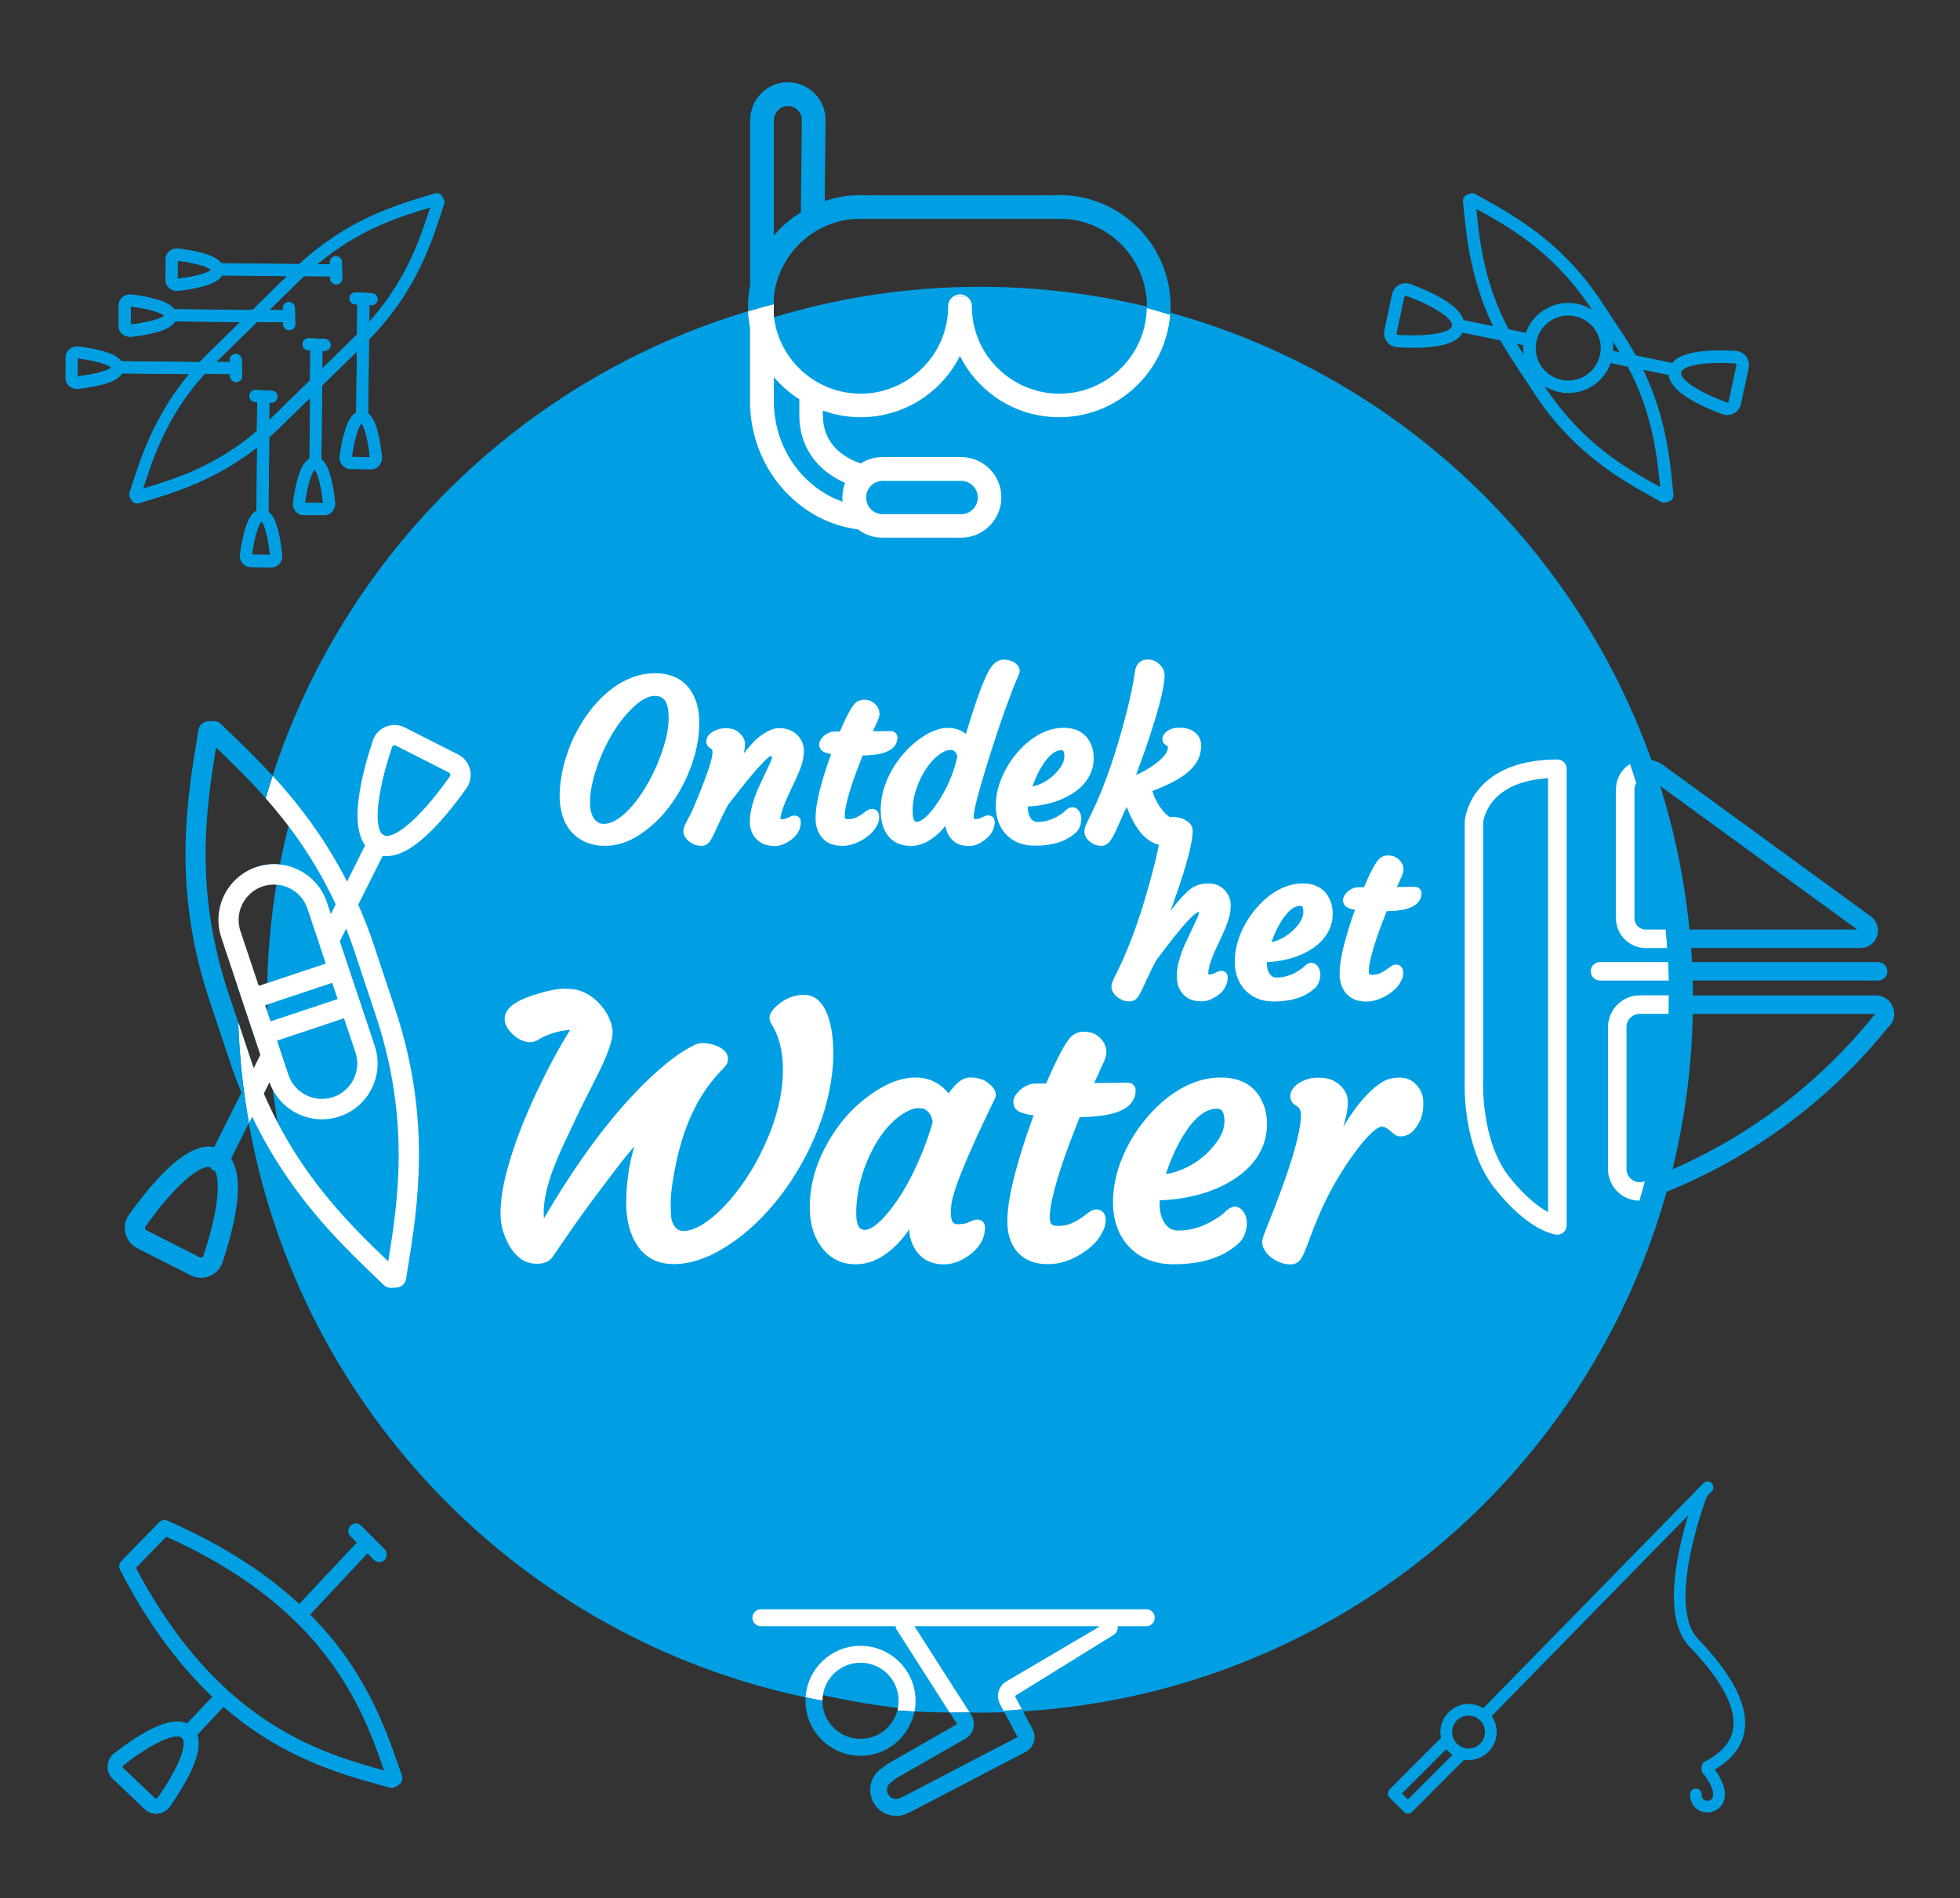 <?xml version="1.0" encoding="utf-8"?>
<!-- Generator: Adobe Illustrator 26.2.1, SVG Export Plug-In . SVG Version: 6.00 Build 0)  -->
<svg version="1.1" id="Layer_1" xmlns="http://www.w3.org/2000/svg" xmlns:xlink="http://www.w3.org/1999/xlink" x="0px" y="0px"
	 viewBox="0 0 2332.4 2258.9" style="enable-background:new 0 0 2332.4 2258.9;" xml:space="preserve">
<rect x="0" y="0" width="2332.4" height="2258.9" fill="#333333" stroke="none"/>
<style type="text/css">
	.st0{fill:#009FE3;}
	.st1{fill:none;}
	.st2{fill:#FFFFFF;}
	.st3{fill:#FFFFFF;stroke:#FFFFFF;stroke-width:10;stroke-miterlimit:10;}
</style>
<g>
	<circle class="st0" cx="1166.2" cy="1189.7" r="848.4"/>
	<g>
		<path class="st0" d="M187.8,2158.2c5.8-0.6,11-3.6,14.3-8.4c8-11.4,19-28.5,26.4-45c7.6-17.1,9.6-30.7,6.2-40.4l31.3-33.3
			c69.5,60.4,138.1,79.5,186.4,93c3.9,1.1,7.6,2.1,11.2,3.1c2.4,0.7,5,0.3,7.1-1l3.9-2.5c3.5-2.2,5-6.5,3.6-10.4
			c-1.2-3.5-2.5-7.2-3.8-11c-16.6-47.5-40.1-115.1-105.5-180.9l68.4-73l0,0l7.7,7.8c1.8,1.8,4.2,2.7,6.6,2.6
			c2.2-0.1,4.3-0.9,5.9-2.6c3.5-3.4,3.5-9,0-12.5l-27.8-28c-1.8-1.8-4.2-2.7-6.6-2.6c-2.2,0.1-4.3,0.9-5.9,2.6
			c-1.8,1.8-2.7,4.2-2.6,6.5c0.1,2.2,0.9,4.3,2.6,5.9l7.6,7.7l-68.7,73.2c-37.9-35.1-88.4-69.2-156.8-99.2c-3.4-1.5-7.3-0.7-9.9,1.9
			l-44.9,46.2c-1.7,1.8-2.6,4.1-2.5,6.4c0,1.3,0.4,2.6,1,3.8c34.5,66.9,72.1,115.3,109.8,151l-30.1,32c-10.2-4.8-24.7-2.4-43.3,7
			c-16.2,8.2-32.7,20.1-43.6,28.7c-4.6,3.6-7.3,8.9-7.6,14.7c0,0.5,0,1.1,0,1.6c0.2,5.2,2.4,10.2,6.2,13.8l37.8,35.9
			C176.4,2156.8,182.1,2158.8,187.8,2158.2z M278.1,2018c-4.4-3.8-8.7-7.7-13.1-11.8c-35.4-33.4-70.8-78.5-103.4-140.4l36.2-37.2
			c63.4,28.4,110.6,60.5,146.1,93.5c4.4,4.1,8.6,8.2,12.7,12.3c62.1,62.8,84.8,127.2,100.7,172.8c-0.1,0-0.2,0-0.3-0.1
			C410.7,2094.1,344.9,2075.8,278.1,2018z M184.3,2140l-37.8-35.9c-0.6-0.6-0.7-1.2-0.7-1.7c0-0.5,0.2-1.1,0.8-1.6
			c38.2-29.8,62.4-38,69.4-33.2c0.4,0.7,0.9,1.4,1.6,2c0.1,0.1,0.1,0.1,0.2,0.2c0.5,1.1,0.9,2.6,0.9,4.4
			c0.3,10.8-8.4,33.1-31.1,65.5c-0.5,0.7-1.1,0.9-1.6,0.9c-0.1,0-0.1,0-0.2,0C185.5,2140.6,184.9,2140.5,184.3,2140z"/>
		<path class="st0" d="M527.9,236.9l-1.9-3.3c-1.7-2.9-5.1-4.3-8.3-3.3c-2.9,0.9-5.9,1.8-9,2.7c-38.4,11.5-96,28.9-152.5,81.3
			l-92.9-1c-5.1-6.9-16-10.2-20.3-11.5c-10.2-3-22.1-4.9-30.3-5.9c-4.2-0.5-8.4,0.7-11.4,3.4c-2.7,2.4-4.2,5.5-4.2,9l-0.1,25.2
			c0,3.4,1.4,6.6,4.1,9c2.6,2.3,6,3.6,9.6,3.6c0.6,0,1.2,0,1.8-0.1c8.2-1,20.1-2.7,30.3-5.6c4.6-1.3,16.8-4.8,21.4-12.7l77.4,0.9
			l-41.3,40.4l-92.8-1c-5.1-6.9-16-10.2-20.3-11.5c-10.2-3-22.1-4.9-30.3-5.9c-4.2-0.5-8.4,0.7-11.4,3.4c-2.7,2.4-4.2,5.5-4.2,9
			c0,0,0,0,0,0l-0.1,25.2c0,3.4,1.4,6.6,4.1,9c2.6,2.3,6,3.6,9.6,3.6c0.6,0,1.2,0,1.8-0.1c8.2-1,20.1-2.7,30.3-5.6
			c4.6-1.3,16.8-4.8,21.4-12.7l77.4,0.9l-41.2,40.3c0,0,0,0-0.1,0.1c-2.4,2.4-4.7,4.8-6.9,7.2l-93.2-1c-5.1-6.9-16-10.2-20.3-11.5
			c-10.2-3-22.1-4.9-30.3-5.9c-4.2-0.5-8.4,0.7-11.4,3.4c-2.7,2.4-4.2,5.5-4.2,9l-0.1,25.2c0,3.4,1.4,6.6,4.1,9
			c2.6,2.3,6,3.6,9.6,3.6c0.6,0,1.2,0,1.8-0.1c8.2-1,20.1-2.7,30.3-5.6c4.6-1.3,16.8-4.8,21.4-12.7l79.8,0.9
			c-41.1,49.3-57,98.3-68,132.2c-1,3.1-2,6.1-2.9,9c-0.6,1.9-0.4,4,0.6,5.8l1.9,3.3c1.3,2.3,3.7,3.6,6.2,3.6c0.7,0,1.4-0.1,2.1-0.3
			c2.9-0.9,5.9-1.8,9-2.7c33.7-10.1,82.3-24.8,132-63.7l-0.8,75.4c-8,4.4-11.7,16.5-13.2,21.1c-3.1,10.1-5.2,22-6.3,30.2
			c-0.6,4.2,0.6,8.4,3.2,11.4c2.3,2.7,5.5,4.2,8.9,4.3l25.2,0.4c0.1,0,0.1,0,0.2,0c3.4,0,6.5-1.4,8.9-4c2.7-3,4-7.1,3.6-11.3
			c-0.9-8.2-2.5-20.1-5.3-30.4c-1.2-4.3-4.2-15.4-11-20.6l1-88.6c3.3-2.9,6.5-5.9,9.8-9c0,0,0,0,0.1-0.1l38.8-37.9l-0.8,72.7
			c-8,4.4-11.7,16.5-13.2,21.1c-3.1,10.1-5.2,22-6.3,30.2c-0.6,4.2,0.6,8.4,3.2,11.4c2.3,2.7,5.5,4.2,8.9,4.3L386,613c0,0,0,0,0,0
			c0.1,0,0.1,0,0.2,0c3.4,0,6.5-1.4,8.9-4c2.7-3,4-7.1,3.6-11.3c-0.9-8.2-2.5-20.1-5.3-30.4c-1.2-4.3-4.2-15.4-11-20.6l1-88
			l41.3-40.4l-0.8,72.7c-8,4.4-11.7,16.5-13.2,21.1c-3.1,10.1-5.2,22-6.3,30.2c-0.6,4.2,0.6,8.4,3.2,11.4c2.3,2.7,5.5,4.2,8.9,4.3
			l25.2,0.4c0,0,0,0,0,0c0.1,0,0.1,0,0.2,0c3.4,0,6.5-1.4,8.9-4c2.7-3,4-7.1,3.6-11.3c-0.9-8.2-2.5-20.1-5.3-30.4
			c-1.2-4.3-4.2-15.4-11-20.6l1-88.1c55-55.9,73.9-113.9,86.4-152.4c1-3.1,2-6.1,2.9-9C529.1,240.8,528.9,238.7,527.9,236.9z
			 M155.5,386.2l0.1-21.5c24.7,3.2,37,8.1,39.9,11C192.6,378.5,180.2,383.3,155.5,386.2z M92.4,447.9l0.1-21.5
			c24.7,3.2,37,8.1,39.9,11C129.5,440.2,117.2,445,92.4,447.9z M321.3,660.4l-21.5-0.4c3.5-24.7,8.6-36.9,11.4-39.7
			C314,623.2,318.7,635.6,321.3,660.4z M386.3,598.7L386.3,598.7L386.3,598.7C386.3,598.7,386.3,598.7,386.3,598.7z M384.4,598.7
			l-21.5-0.4c3.5-24.7,8.6-36.9,11.4-39.7C377.1,561.5,381.8,573.9,384.4,598.7z M442,544.2L442,544.2L442,544.2
			C442,544.2,442,544.2,442,544.2z M211.3,331.7l0.1-21.5c24.7,3.2,37,8.1,39.9,11C248.4,324,236,328.8,211.3,331.7z M440.2,544.1
			l-21.5-0.4c3.5-24.7,8.6-36.9,11.4-39.7C432.9,506.9,437.5,519.4,440.2,544.1z M511.9,247.3C500,284,484,333.2,439.4,383l0.2-20
			l2.3,0.1c0.1,0,0.2,0,0.3,0c3.8,0,7-3,7.1-6.8c0-0.1,0-0.2,0-0.3c0-3.8-3-7-6.8-7.1l-19.1-0.9c-3.9-0.2-7.3,2.9-7.5,6.8
			c0,0.1,0,0.2,0,0.3c0,3.8,3,7,6.8,7.1l2.5,0.1l-0.4,35.8l-41.3,40.4l0.2-21l2.3,0.1c0.1,0,0.2,0,0.3,0c3.8,0,7-3,7.1-6.8
			c0-0.1,0-0.2,0-0.3c0-3.8-3-7-6.8-7.1l-19.1-0.9c-3.9-0.2-7.3,2.9-7.5,6.8c0,0.1,0,0.2,0,0.3c0,3.8,3,7,6.8,7.1l2.5,0.1l-0.4,35.8
			l-48.6,47.5l0.2-21l2.3,0.1c0.1,0,0.2,0,0.3,0c3.8,0,7-3,7.1-6.8c0-0.1,0-0.2,0-0.3c0-3.8-3-7-6.8-7.1l-19.1-0.9
			c-3.9-0.2-7.3,2.9-7.5,6.8c0,0.1,0,0.2,0,0.3c0,3.8,3,7,6.8,7.1l2.5,0.1l-0.4,34.7c-50,42.5-98.8,57.4-135.5,68.4
			c0-0.1,0.1-0.2,0.1-0.2c12-36.9,28.1-86.4,73.2-136.4l30.2,0.3l0.1,2.5c0.1,3.9,3.3,7,7.2,7c0.1,0,0.1,0,0.2,0
			c3.9-0.1,7-3.3,7-7.2c0-0.1,0-0.1,0-0.2l-0.5-19.1c-0.1-4-3.4-7.1-7.3-7c-3.9,0.1-7,3.3-7,7.2c0,0.1,0,0.1,0,0.2l0.1,2.3
			l-16.2-0.2l48.6-47.5l31,0.3l0.1,2.5c0.1,3.9,3.3,7,7.2,7c0.1,0,0.1,0,0.2,0c3.9-0.1,7-3.3,7-7.2c0-0.1,0-0.1,0-0.2l-0.5-19.1
			c-0.1-4-3.4-7.1-7.3-7c-3.9,0.1-7,3.3-7,7.2c0,0.1,0,0.1,0,0.2l0.1,2.3l-16.2-0.2l41.3-40.4l31,0.3l0.1,2.5c0.1,3.9,3.3,7,7.2,7
			c0.1,0,0.1,0,0.2,0c3.9-0.1,7-3.3,7-7.2c0-0.1,0-0.1,0-0.2l-0.5-19.1c-0.1-4-3.4-7.1-7.3-7c-3.9,0.1-7,3.3-7,7.2
			c0,0.1,0,0.1,0,0.2l0.1,2.3l-15-0.2c49.7-41.8,98.1-56.6,134.5-67.6C512,247.1,511.9,247.2,511.9,247.3z"/>
		<path class="st0" d="M1951.4,1206.5h34.4c0.2-6.6,0.2-13.3,0.2-20c0-0.7,0-1.4,0-2c0-5.9-0.1-11.7-0.2-17.6v0
			c-0.2-7.4-0.4-14.7-0.8-22v0c-0.3-5.6-0.6-11.1-1-16.6c-0.5-7.4-1.1-14.7-1.8-22h-23.9c-7.4,0-13.4-6-13.4-13.5V939.3
			c0-2.8,0.8-5.5,2.3-7.6c-2.4-7.6-4.8-15.1-7.4-22.6c-87.3-253.5-291-452.9-547.2-534.3c-9.2-2.9-18.5-5.7-27.8-8.3
			c-0.2,7.6-1.1,14.9-2.8,22c-10.9,45.8-52.1,80-101.3,80c-42.8,0-81.9-26.8-97.2-66.8c-4.6-11.9-6.9-24.4-6.9-37.3
			c0-4.5-2.2-8.6-5.5-11.2c-2.4-1.8-5.3-2.9-8.6-2.9c-3,0-5.8,0.9-8,2.5c-3.7,2.5-6.1,6.8-6.1,11.6c0,12.9-2.3,25.4-6.9,37.3
			c-15.3,39.9-54.4,66.8-97.2,66.8c-53,0-96.8-39.8-103.2-91.1c-0.1-0.5-0.1-1-0.2-1.5v-14c-10.3,2.6-20.4,5.5-30.6,8.5
			c-267.6,79.9-479.9,287.9-565.9,552.7c-2.9,8.9-5.6,17.8-8.2,26.8c29,32.9,58.6,73.5,83.2,126.2l-5.8,11.7l-4.7-14.2
			c-11.5-34.6-49.1-53.4-83.8-41.9c-3,1-6,2.2-8.8,3.6c-2.2,12.1-4.1,24.2-5.7,36.5c5-7.8,12.6-14.1,22.1-17.2
			c22-7.3,45.9,4.6,53.2,26.6l12.4,37l9.4,28.3l-79.9,26.6l-21.5-64.3c-2,21.8-3.1,43.8-3.4,66.1l26.8,80.4l-7.9,15.9
			c-0.8-2.2-1.6-4.5-2.4-6.8l-16-47.9c1.4,40.8,5.7,80.9,12.7,120.1C356.9,1678,621,1949,958.7,2019.9c6.6,1.4,13.3,2.7,20,3.9
			c0.1-24.9,20.4-45.1,45.4-45.1c25,0,45.3,20.3,45.3,45.3c0,3.9-0.5,7.8-1.4,11.4c6.8,0.5,13.5,1,20.3,1.3
			c13.9,0.8,27.9,1.2,41.9,1.2c1.4,0,2.9,0,4.3,0c6.5,0,13-0.1,19.4-0.2l-65.6-102.6h220.4c-0.9,0.8-1.7,1.3-2,1.5l-109.1,64.2
			c-9.3,5.5-12.6,17.2-7.6,26.8l4.4,8.2c7.3-0.5,14.6-1.1,21.8-1.8C1566,2000.9,1854,1756,1951,1429c2.3-7.7,4.5-15.4,6.5-23.2
			c-4.2,1.8-9,1.7-13.3-0.5c-5.4-2.8-8.7-8.1-8.7-14.2v-168.7C1935.5,1213.6,1942.7,1206.5,1951.4,1206.5z M457.5,994.4
			c-0.8-0.8-1.8-1.4-2.8-2c-0.1-0.1-0.2-0.1-0.3-0.1c-8.2-9-7.8-43.5,12.2-103.4c0.4-1.1,1.1-1.6,1.7-1.8c0.1,0,0.1,0,0.2-0.1
			c0.6-0.2,1.4-0.3,2.3,0.2l63.5,32.2c1,0.5,1.4,1.4,1.6,2c0.2,0.6,0.2,1.6-0.5,2.5C497,977.8,468.6,998,457.5,994.4z M395.3,1169.6
			l6.5,19.3l-79.9,26.6l-6.4-19.3L395.3,1169.6z M409.4,1211.8l13.6,40.6c7.3,22-4.6,45.9-26.6,53.2c-22,7.3-45.9-4.6-53.2-26.6
			l-7.3-21.8l-6.3-18.8L409.4,1211.8z M320.6,1287.8c12,34,49.1,52.3,83.4,40.8c34.6-11.5,53.4-49.1,41.9-83.8l-17.4-52.1
			l-14.1-42.2l-10.1-30.3l7.5-15.1c2.7,6.8,5.3,13.8,7.9,21l29.5,88.4c39,121.7,24,216.9,12.8,286.6c-0.1-0.1-0.2-0.2-0.3-0.3
			c-45.3-43.6-105.4-101.6-147.8-199.5L320.6,1287.8z M1842.2,1442.4c-10.3-5.5-26.4-17.1-45.7-41.2
			c-34.9-43.7-31.6-115.8-31.5-116.5c0-0.2,0-0.4,0-0.6V978.6c0.5-4.6,7.3-48.3,77.2-52.5V1442.4z"/>
		<g>
			<path class="st1" d="M954.1,142.7c0,2.3-0.5,49.9-1.1,110.1c-12.3,7.5-23.1,16.8-32.1,27.5V143.5c0-9.2,7.2-17,16-17.3
				c0.2,0,0.4,0,0.6,0c4.3,0,8.4,1.7,11.6,4.7C952.3,134,954.1,138.2,954.1,142.7z"/>
			<path class="st0" d="M1163.6,592.1c0,10.9-8.9,19.8-19.8,19.8h-93.4c-5.1,0-9.9-1.9-13.6-5.4c0,0,0,0,0,0
				c-2.5-2.3-4.2-5.2-5.2-8.4c-0.6-1.9-0.9-3.9-0.9-5.9c0-5.5,2.2-10.6,6.2-14.4c3.7-3.5,8.5-5.4,13.5-5.4h93.4
				C1154.7,572.4,1163.6,581.2,1163.6,592.1z"/>
			<path class="st0" d="M1005.7,574.7c-0.1,0.1-0.1,0.3-0.1,0.4c-0.1,0.2-0.2,0.5-0.3,0.7c-0.2,0.5-0.4,1-0.5,1.5
				c-0.1,0.3-0.2,0.5-0.2,0.8c-0.2,0.5-0.3,1-0.4,1.5c-0.1,0.3-0.1,0.5-0.2,0.8c-0.1,0.5-0.2,1-0.3,1.5c-0.1,0.3-0.1,0.6-0.2,0.8
				c-0.1,0.5-0.2,1-0.3,1.5c0,0.3-0.1,0.5-0.1,0.8c-0.1,0.5-0.1,1.1-0.2,1.6c0,0.2-0.1,0.5-0.1,0.7c-0.1,0.6-0.1,1.2-0.1,1.9
				c0,0.2,0,0.3,0,0.5c0,0.8-0.1,1.6-0.1,2.4c0,1.6,0.1,3.3,0.3,4.9c-14-4.9-27.1-12.5-38.9-22.9c-27.2-24-42.9-59.1-42.9-96.4v-29
				c8.6,10.2,18.8,19.1,30.3,26.4c0,7.4,0,13.8,0,18.9C951.2,530.5,970.8,559.2,1005.7,574.7z"/>
			<path class="st2" d="M1151.1,353.2c-5.5-0.2-11.1-0.3-16.6-0.4c2.3-1.6,5.1-2.5,8-2.5C1145.7,350.3,1148.7,351.4,1151.1,353.2z"
				/>
			<path class="st2" d="M1364.7,366.5c-0.2,7.6-1.1,14.9-2.8,22c-10.9,45.8-52.1,80-101.3,80c-42.8,0-81.9-26.8-97.2-66.8
				c-4.6-11.9-6.9-24.4-6.9-37.3c0-4.5-2.2-8.6-5.5-11.2c-5.5-0.2-11.1-0.3-16.6-0.4c-3.7,2.5-6.1,6.8-6.1,11.6
				c0,12.9-2.3,25.4-6.9,37.3c-15.3,39.9-54.4,66.8-97.2,66.8c-53,0-96.8-39.8-103.2-91.1c-0.1-0.5-0.1-1-0.2-1.5v-14
				c-10.3,2.6-20.4,5.5-30.6,8.5c0.2,5,0.7,9.9,1.5,14.8c0.2,1.5,0.5,3,0.8,4.5v87.8c0,45.4,19.1,88.3,52.4,117.6
				c22.2,19.5,47.8,31.2,76.1,34.9c8.3,6.4,18.5,9.9,29.2,9.9h93.4c26.5,0,48-21.5,48-48c0-26.5-21.5-48-48-48h-93.4
				c-9.3,0-18.3,2.7-26,7.7c-21.9-7.7-45-23.9-45-57.9v-5.1c14,5.1,29.2,7.9,44.9,7.9c27.3,0,53.5-8.2,75.8-23.8
				c18.1-12.7,32.6-29.4,42.4-49c9.8,19.5,24.3,36.3,42.4,49c22.3,15.6,48.5,23.8,75.8,23.8c61.6,0,113.6-42.4,128.2-99.5
				c1.9-7.3,3.1-14.8,3.7-22.4C1383.4,371.8,1374.1,369.1,1364.7,366.5z M1036.9,577.7c3.7-3.5,8.5-5.4,13.5-5.4h93.4
				c10.9,0,19.8,8.9,19.8,19.8c0,10.9-8.9,19.8-19.8,19.8h-93.4c-5.1,0-9.9-1.9-13.6-5.4c0,0,0,0,0,0c-2.5-2.3-4.2-5.2-5.2-8.4
				c-0.6-1.9-0.9-3.9-0.9-5.9C1030.6,586.6,1032.9,581.5,1036.9,577.7z M1005.7,574.7c-0.1,0.1-0.1,0.3-0.2,0.4
				c-0.1,0.2-0.2,0.5-0.3,0.7c-0.2,0.5-0.3,1-0.5,1.5c-0.1,0.3-0.2,0.5-0.2,0.8c-0.2,0.5-0.3,1-0.4,1.5c-0.1,0.3-0.1,0.5-0.2,0.8
				c-0.1,0.5-0.2,1-0.3,1.5c-0.1,0.3-0.1,0.5-0.2,0.8c-0.1,0.5-0.2,1-0.3,1.5c0,0.3-0.1,0.5-0.1,0.8c-0.1,0.5-0.2,1.1-0.2,1.6
				c0,0.2-0.1,0.5-0.1,0.7c-0.1,0.6-0.1,1.2-0.2,1.9c0,0.2,0,0.3,0,0.5c0,0.8-0.1,1.6-0.1,2.4c0,1.6,0.1,3.3,0.3,4.9
				c-14.1-4.8-27.1-12.5-38.9-22.9c-27.2-24-42.9-59.1-42.9-96.4v-29c8.6,10.2,18.8,19.1,30.3,26.4c0,7.4,0,13.8,0,18.9
				C951.2,530.5,970.8,559.2,1005.7,574.7z"/>
			<path class="st0" d="M1270.2,232.5c-0.3,0-0.5-0.1-0.8-0.1c0,0-0.1,0-0.1,0c-5.5-0.4-11.2-0.4-16.6,0h-220.4
				c-5.4-0.3-11.1-0.3-16.4,0c-0.1,0-0.2,0-0.3,0c-11.9,0.8-23.4,3.2-34.2,6.9c0.5-55,1-96.4,1-96.4v-0.1c0-12.3-4.9-23.7-13.7-32.3
				c-8.8-8.5-20.5-13-32.8-12.6c-24.2,0.9-43.2,20.9-43.2,45.6v195.6c-1.4,7.3-2.3,14.7-2.5,22.1c-0.1,3.1,0,6.1,0.1,9.2
				c10.1-3,20.3-5.9,30.6-8.5v-9c5.4-49.3,45.7-88.9,96.1-92.4h250.9c54.3,3.7,96.9,49.3,96.9,103.8c0,0.7,0,1.4,0,2
				c9.3,2.6,18.6,5.4,27.8,8.3c0.3-3.4,0.4-6.9,0.4-10.4C1393,295.2,1339.1,237.4,1270.2,232.5z M953,252.8
				c-12.3,7.5-23.1,16.8-32.1,27.5V143.5c0-9.2,7.2-17,16-17.3c0.2,0,0.4,0,0.6,0c4.3,0,8.4,1.7,11.6,4.7c3.3,3.1,5.1,7.4,5.1,11.9
				C954.1,145,953.6,192.6,953,252.8z"/>
		</g>
		<g>
			<path class="st0" d="M527.9,236.9l-1.9-3.3c-1.7-2.9-5.1-4.3-8.3-3.3c-2.9,0.9-5.9,1.8-9,2.7c-38.4,11.5-96,28.9-152.5,81.3
				l-92.9-1c-5.1-6.9-16-10.2-20.3-11.5c-10.2-3-22.1-4.9-30.3-5.9c-4.2-0.5-8.4,0.7-11.4,3.4c-2.7,2.4-4.2,5.5-4.2,9l-0.1,25.2
				c0,3.4,1.4,6.6,4.1,9c2.6,2.3,6,3.6,9.6,3.6c0.6,0,1.2,0,1.8-0.1c8.2-1,20.1-2.7,30.3-5.6c4.6-1.3,16.8-4.8,21.4-12.7l77.4,0.9
				l-41.3,40.4l-92.8-1c-5.1-6.9-16-10.2-20.3-11.5c-10.2-3-22.1-4.9-30.3-5.9c-4.2-0.5-8.4,0.7-11.4,3.4c-2.7,2.4-4.2,5.5-4.2,9
				c0,0,0,0,0,0l-0.1,25.2c0,3.4,1.4,6.6,4.1,9c2.6,2.3,6,3.6,9.6,3.6c0.6,0,1.2,0,1.8-0.1c8.2-1,20.1-2.7,30.3-5.6
				c4.6-1.3,16.8-4.8,21.4-12.7l77.4,0.9l-41.2,40.3c0,0,0,0-0.1,0.1c-2.4,2.4-4.7,4.8-6.9,7.2l-93.2-1c-5.1-6.9-16-10.2-20.3-11.5
				c-10.2-3-22.1-4.9-30.3-5.9c-4.2-0.5-8.4,0.7-11.4,3.4c-2.7,2.4-4.2,5.5-4.2,9l-0.1,25.2c0,3.4,1.4,6.6,4.1,9
				c2.6,2.3,6,3.6,9.6,3.6c0.6,0,1.2,0,1.8-0.1c8.2-1,20.1-2.7,30.3-5.6c4.6-1.3,16.8-4.8,21.4-12.7l79.8,0.9
				c-41.1,49.3-57,98.3-68,132.2c-1,3.1-2,6.1-2.9,9c-0.6,1.9-0.4,4,0.6,5.8l1.9,3.3c1.3,2.3,3.7,3.6,6.2,3.6c0.7,0,1.4-0.1,2.1-0.3
				c2.9-0.9,5.9-1.8,9-2.7c33.7-10.1,82.3-24.8,132-63.7l-0.8,75.4c-8,4.4-11.7,16.5-13.2,21.1c-3.1,10.1-5.2,22-6.3,30.2
				c-0.6,4.2,0.6,8.4,3.2,11.4c2.3,2.7,5.5,4.2,8.9,4.3l25.2,0.4c0.1,0,0.1,0,0.2,0c3.4,0,6.5-1.4,8.9-4c2.7-3,4-7.1,3.6-11.3
				c-0.9-8.2-2.5-20.1-5.3-30.4c-1.2-4.3-4.2-15.4-11-20.6l1-88.6c3.3-2.9,6.5-5.9,9.8-9c0,0,0,0,0.1-0.1l38.8-37.9l-0.8,72.7
				c-8,4.4-11.7,16.5-13.2,21.1c-3.1,10.1-5.2,22-6.3,30.2c-0.6,4.2,0.6,8.4,3.2,11.4c2.3,2.7,5.5,4.2,8.9,4.3L386,613c0,0,0,0,0,0
				c0.1,0,0.1,0,0.2,0c3.4,0,6.5-1.4,8.9-4c2.7-3,4-7.1,3.6-11.3c-0.9-8.2-2.5-20.1-5.3-30.4c-1.2-4.3-4.2-15.4-11-20.6l1-88
				l41.3-40.4l-0.8,72.7c-8,4.4-11.7,16.5-13.2,21.1c-3.1,10.1-5.2,22-6.3,30.2c-0.6,4.2,0.6,8.4,3.2,11.4c2.3,2.7,5.5,4.2,8.9,4.3
				l25.2,0.4c0,0,0,0,0,0c0.1,0,0.1,0,0.2,0c3.4,0,6.5-1.4,8.9-4c2.7-3,4-7.1,3.6-11.3c-0.9-8.2-2.5-20.1-5.3-30.4
				c-1.2-4.3-4.2-15.4-11-20.6l1-88.1c55-55.9,73.9-113.9,86.4-152.4c1-3.1,2-6.1,2.9-9C529.1,240.8,528.9,238.7,527.9,236.9z
				 M155.5,386.2l0.1-21.5c24.7,3.2,37,8.1,39.9,11C192.6,378.5,180.2,383.3,155.5,386.2z M92.4,447.9l0.1-21.5
				c24.7,3.2,37,8.1,39.9,11C129.5,440.2,117.2,445,92.4,447.9z M321.3,660.4l-21.5-0.4c3.5-24.7,8.6-36.9,11.4-39.7
				C314,623.2,318.7,635.6,321.3,660.4z M386.3,598.7L386.3,598.7L386.3,598.7C386.3,598.7,386.3,598.7,386.3,598.7z M384.4,598.7
				l-21.5-0.4c3.5-24.7,8.6-36.9,11.4-39.7C377.1,561.5,381.8,573.9,384.4,598.7z M442,544.2L442,544.2L442,544.2
				C442,544.2,442,544.2,442,544.2z M211.3,331.7l0.1-21.5c24.7,3.2,37,8.1,39.9,11C248.4,324,236,328.8,211.3,331.7z M440.2,544.1
				l-21.5-0.4c3.5-24.7,8.6-36.9,11.4-39.7C432.9,506.9,437.5,519.4,440.2,544.1z M511.9,247.3C500,284,484,333.2,439.4,383l0.2-20
				l2.3,0.1c0.1,0,0.2,0,0.3,0c3.8,0,7-3,7.1-6.8c0-0.1,0-0.2,0-0.3c0-3.8-3-7-6.8-7.1l-19.1-0.9c-3.9-0.2-7.3,2.9-7.5,6.8
				c0,0.1,0,0.2,0,0.3c0,3.8,3,7,6.8,7.1l2.5,0.1l-0.4,35.8l-41.3,40.4l0.2-21l2.3,0.1c0.1,0,0.2,0,0.3,0c3.8,0,7-3,7.1-6.8
				c0-0.1,0-0.2,0-0.3c0-3.8-3-7-6.8-7.1l-19.1-0.9c-3.9-0.2-7.3,2.9-7.5,6.8c0,0.1,0,0.2,0,0.3c0,3.8,3,7,6.8,7.1l2.5,0.1
				l-0.4,35.8l-48.6,47.5l0.2-21l2.3,0.1c0.1,0,0.2,0,0.3,0c3.8,0,7-3,7.1-6.8c0-0.1,0-0.2,0-0.3c0-3.8-3-7-6.8-7.1l-19.1-0.9
				c-3.9-0.2-7.3,2.9-7.5,6.8c0,0.1,0,0.2,0,0.3c0,3.8,3,7,6.8,7.1l2.5,0.1l-0.4,34.7c-50,42.5-98.8,57.4-135.5,68.4
				c0-0.1,0.1-0.2,0.1-0.2c12-36.9,28.1-86.4,73.2-136.4l30.2,0.3l0.1,2.5c0.1,3.9,3.3,7,7.2,7c0.1,0,0.1,0,0.2,0
				c3.9-0.1,7-3.3,7-7.2c0-0.1,0-0.1,0-0.2l-0.5-19.1c-0.1-4-3.4-7.1-7.3-7c-3.9,0.1-7,3.3-7,7.2c0,0.1,0,0.1,0,0.2l0.1,2.3
				l-16.2-0.2l48.6-47.5l31,0.3l0.1,2.5c0.1,3.9,3.3,7,7.2,7c0.1,0,0.1,0,0.2,0c3.9-0.1,7-3.3,7-7.2c0-0.1,0-0.1,0-0.2l-0.5-19.1
				c-0.1-4-3.4-7.1-7.3-7c-3.9,0.1-7,3.3-7,7.2c0,0.1,0,0.1,0,0.2l0.1,2.3l-16.2-0.2l41.3-40.4l31,0.3l0.1,2.5c0.1,3.9,3.3,7,7.2,7
				c0.1,0,0.1,0,0.2,0c3.9-0.1,7-3.3,7-7.2c0-0.1,0-0.1,0-0.2l-0.5-19.1c-0.1-4-3.4-7.1-7.3-7c-3.9,0.1-7,3.3-7,7.2
				c0,0.1,0,0.1,0,0.2l0.1,2.3l-15-0.2c49.7-41.8,98.1-56.6,134.5-67.6C512,247.1,511.9,247.2,511.9,247.3z"/>
			<path class="st0" d="M187.8,2158.2c5.8-0.6,11-3.6,14.3-8.4c8-11.4,19-28.5,26.4-45c7.6-17.1,9.6-30.7,6.2-40.4l31.3-33.3
				c69.5,60.4,138.1,79.5,186.4,93c3.9,1.1,7.6,2.1,11.2,3.1c2.4,0.7,5,0.3,7.1-1l3.9-2.5c3.5-2.2,5-6.5,3.6-10.4
				c-1.2-3.5-2.5-7.2-3.8-11c-16.6-47.5-40.1-115.1-105.5-180.9l68.4-73l0,0l7.7,7.8c1.8,1.8,4.2,2.7,6.6,2.6
				c2.2-0.1,4.3-0.9,5.9-2.6c3.5-3.4,3.5-9,0-12.5l-27.8-28c-1.8-1.8-4.2-2.7-6.6-2.6c-2.2,0.1-4.3,0.9-5.9,2.6
				c-1.8,1.8-2.7,4.2-2.6,6.5c0.1,2.2,0.9,4.3,2.6,5.9l7.6,7.7l-68.7,73.2c-37.9-35.1-88.4-69.2-156.8-99.2
				c-3.4-1.5-7.3-0.7-9.9,1.9l-44.9,46.2c-1.7,1.8-2.6,4.1-2.5,6.4c0,1.3,0.4,2.6,1,3.8c34.5,66.9,72.1,115.3,109.8,151l-30.1,32
				c-10.2-4.8-24.7-2.4-43.3,7c-16.2,8.2-32.7,20.1-43.6,28.7c-4.6,3.6-7.3,8.9-7.6,14.7c0,0.5,0,1.1,0,1.6
				c0.2,5.2,2.4,10.2,6.2,13.8l37.8,35.9C176.4,2156.8,182.1,2158.8,187.8,2158.2z M278.1,2018c-4.4-3.8-8.7-7.7-13.1-11.8
				c-35.4-33.4-70.8-78.5-103.4-140.4l36.2-37.2c63.4,28.4,110.6,60.5,146.1,93.5c4.4,4.1,8.6,8.2,12.7,12.3
				c62.1,62.8,84.8,127.2,100.7,172.8c-0.1,0-0.2,0-0.3-0.1C410.7,2094.1,344.9,2075.8,278.1,2018z M184.3,2140l-37.8-35.9
				c-0.6-0.6-0.7-1.2-0.7-1.7c0-0.5,0.2-1.1,0.8-1.6c38.2-29.8,62.4-38,69.4-33.2c0.4,0.7,0.9,1.4,1.6,2c0.1,0.1,0.1,0.1,0.2,0.2
				c0.5,1.1,0.9,2.6,0.9,4.4c0.3,10.8-8.4,33.1-31.1,65.5c-0.5,0.7-1.1,0.9-1.6,0.9c-0.1,0-0.1,0-0.2,0
				C185.5,2140.6,184.9,2140.5,184.3,2140z"/>
		</g>
		<path class="st2" d="M559.3,915.6c-1.9-7.7-7-14.1-14.1-17.7l-63.5-32.2c-3.9-2-8.1-2.9-12.3-2.9c-3.5,0-7,0.7-10.3,2
			c-7.3,3-12.9,9-15.4,16.5c-6,18-13.8,44.7-16.9,69.3c-3.2,25.4-0.6,43.9,7.7,55.4l-21.5,43.1c-27-52.7-58.8-93.4-88.5-125.9
			c-2.9,8.9-5.6,17.8-8.2,26.8c29,32.9,58.6,73.5,83.2,126.2l-5.8,11.7l-4.7-14.2c-11.5-34.6-49.1-53.4-83.8-41.9
			c-3,1-6,2.2-8.8,3.6c-28.9,14.5-43.6,48.5-33.1,80.1l19.8,59.4l26.8,80.4l-7.9,15.9c-0.8-2.2-1.6-4.5-2.4-6.8l-16-47.9
			c1.4,40.8,5.7,80.9,12.7,120.1l3.8-7.7c44.1,92,103.4,149.2,145,189.2c4,3.8,7.8,7.5,11.5,11.1c2.5,2.4,5.8,3.6,9.2,3.4l6.3-0.4
			c1-0.1,2.1-0.3,3-0.6c4.2-1.4,7.4-5,8.1-9.6c0.8-5.1,1.6-10.3,2.5-15.7c11-68.1,27.7-171.1-13.4-299.2c0,0,0-0.1,0-0.1l-29.5-88.6
			c0,0,0-0.1-0.1-0.2c-5.1-14.6-10.6-28.4-16.4-41.6l29.1-58.1c5.5,0.8,11.5,0.2,17.8-1.9c11-3.7,23.1-11.7,36.2-24.2
			c18-17,34.9-39.1,45.9-54.6C559.6,931.4,561.2,923.3,559.3,915.6z M395.3,1169.6l6.5,19.3l-79.9,26.6l-6.4-19.3L395.3,1169.6z
			 M409.4,1211.8l13.6,40.6c7.3,22-4.6,45.9-26.6,53.2c-22,7.3-45.9-4.6-53.2-26.6l-7.3-21.8l-6.3-18.8L409.4,1211.8z M307.9,1173.3
			l-21.5-64.3l-0.3-1c-4.2-12.5-2.1-25.7,4.5-36c5-7.8,12.6-14.1,22.1-17.2c22-7.3,45.9,4.6,53.2,26.6l12.4,37l9.4,28.3
			L307.9,1173.3z M449.2,1214.6c39,121.7,24,216.9,12.8,286.6c-0.1-0.1-0.2-0.2-0.3-0.3c-45.3-43.6-105.4-101.6-147.8-199.5
			l6.8-13.6c12,34,49.1,52.3,83.4,40.8c34.6-11.5,53.4-49.1,41.9-83.8l-17.4-52.1l-14.1-42.2l-10.1-30.3l7.5-15.1
			c2.7,6.8,5.3,13.8,7.9,21L449.2,1214.6z M535.4,923.9c-38.3,54-66.8,74.1-77.9,70.5c-0.8-0.8-1.8-1.4-2.8-2
			c-0.1-0.1-0.2-0.1-0.3-0.1c-8.2-9-7.8-43.5,12.2-103.4c0.4-1.1,1.1-1.6,1.7-1.8c0.1,0,0.1,0,0.2-0.1c0.6-0.2,1.4-0.3,2.3,0.2
			l63.5,32.2c1,0.5,1.4,1.4,1.6,2C536,922,536.1,922.9,535.4,923.9z"/>
		<path class="st0" d="M257.5,889.9c17.9,17.3,38.2,36.8,58.7,60.1c2.6-9,5.3-17.9,8.2-26.8c-18-19.7-35.3-36.3-50.2-50.7
			c-4-3.8-7.8-7.5-11.5-11.1c-2.5-2.4-5.8-3.6-9.2-3.4l-6.3,0.4c-5.6,0.4-10.2,4.6-11.1,10.2c-0.8,5.1-1.6,10.3-2.5,15.7
			c-11,68.1-27.7,171.1,13.4,299.2c0,0,0,0.1,0,0.1l29.5,88.5c0,0,0,0.1,0.1,0.2c3.4,9.7,7,19,10.7,28l-32.4,64.8
			c-15.5-3.1-34.1,5.6-55.5,25.9c-18,17-34.9,39.1-45.9,54.6c-4.6,6.5-6.1,14.5-4.2,22.2c1.9,7.7,7,14.1,14.1,17.7l63.5,32.2
			c3.9,2,8.1,2.9,12.3,2.9c2.9,0,5.8-0.5,8.6-1.4c0.6-0.2,1.2-0.4,1.7-0.6c7.3-3,12.9-9,15.4-16.5c6-18.1,13.8-44.7,16.9-69.3
			c3.1-24.4,0.8-42.4-6.8-54l21.1-42.2c-7-39.2-11.3-79.3-12.7-120.1l-13.5-40.5c-39-121.7-24-216.9-12.8-286.5
			C257.3,889.7,257.4,889.8,257.5,889.9z M242,1494.6c-0.4,1.1-1.1,1.6-1.7,1.8c-0.6,0.2-1.5,0.4-2.5-0.1l-63.5-32.2
			c-1-0.5-1.4-1.4-1.6-2c-0.1-0.6-0.2-1.5,0.5-2.5c36.8-51.8,64.5-72.4,76.5-70.9c1.1,1.8,2.8,3.4,4.8,4.4c0.5,0.2,1,0.5,1.5,0.6
			C262.1,1405.9,260.3,1439.5,242,1494.6z"/>
		<g>
			<path class="st0" d="M2246,1155.9c0,6.1-4.9,11-11,11h-249.2c-0.2-7.4-0.4-14.7-0.8-22v0H2235
				C2241,1144.9,2246,1149.8,2246,1155.9z"/>
			<path class="st2" d="M1985.8,1166.9H1904c-6.1,0-11-4.9-11-11c0-6.1,4.9-11,11-11h81.1v0
				C1985.4,1152.2,1985.6,1159.5,1985.8,1166.9z"/>
			<path class="st2" d="M1982.3,1106.2h-23.9c-7.4,0-13.4-6-13.4-13.5V939.3c0-2.8,0.8-5.5,2.3-7.6c-2.4-7.6-4.8-15.1-7.4-22.6
				c-10.5,6.4-16.9,17.8-16.9,30.2v153.4c0,19.6,15.9,35.5,35.5,35.5h25.7C1983.6,1120.9,1983,1113.5,1982.3,1106.2z"/>
			<path class="st0" d="M2233.7,1113.9c-2.8,8.7-10.6,14.3-19.8,14.3l-229.9,0c-0.5-7.4-1.1-14.7-1.8-22h227.9l-244-177.8
				c-4.2-3-9.4-3.5-14-1.1c-2.1,1.1-3.8,2.6-5,4.3c-2.4-7.6-4.8-15.1-7.4-22.6c0.8-0.5,1.6-1,2.5-1.4c11.9-6.1,26.1-5,37,2.9
				l247,180C2233.6,1096,2236.6,1105.1,2233.7,1113.9z"/>
			<path class="st2" d="M1853.2,903.8c-53.3,0-80.4,19.4-93.7,35.7c-15,18.3-16.4,37.1-16.5,37.9c0,0.3,0,0.5,0,0.8v305.7
				c0,1-0.1,3.6-0.1,7.4c0,21.4,3.1,82,36.5,123.7c39.8,49.8,69.6,53.9,72.9,54.2c3.1,0.3,6.1-0.7,8.4-2.8c2.3-2.1,3.6-5,3.6-8.1
				V914.8C1864.2,908.7,1859.3,903.8,1853.2,903.8z M1842.2,1442.4c-10.3-5.5-26.4-17.1-45.7-41.2c-34.9-43.6-31.6-115.8-31.5-116.5
				c0-0.2,0-0.4,0-0.6V978.6c0.5-4.6,7.3-48.3,77.2-52.5V1442.4z"/>
			<path class="st2" d="M1951.4,1206.5h34.4c0.2-6.6,0.2-13.3,0.2-20c0-0.7,0-1.4,0-2h-34.6c-20.9,0-37.9,17-37.9,37.9V1391
				c0,14.3,7.9,27.3,20.7,33.8c5.3,2.7,11.1,4.1,16.8,4.1c2.3-7.7,4.5-15.4,6.5-23.2c-4.2,1.8-9,1.7-13.3-0.5
				c-5.4-2.8-8.7-8.1-8.7-14.2v-168.7C1935.5,1213.6,1942.7,1206.5,1951.4,1206.5z"/>
			<path class="st0" d="M2246.6,1222.8c-72.1,89.5-166.9,158.5-274.2,199.8c-6.5,4.3-13.9,6.5-21.4,6.4c2.3-7.7,4.5-15.4,6.5-23.2
				c1.1-0.5,2.2-1.1,3.2-1.8c0.8-0.6,1.6-1,2.6-1.4c104.3-39.9,196.4-106.9,266.3-193.8l0.6-0.7c0.4-0.6,1-1.1,1.5-1.5h-246
				c0.2-6.6,0.2-13.3,0.2-20c0-0.7,0-1.4,0-2h246.4c9.6,0,17.7,5.9,20.7,15C2255.9,1208.1,2253.4,1217,2246.6,1222.8z"/>
		</g>
		<g>
			<path class="st2" d="M1024,1958.6c-34.7,0-63.2,27.1-65.3,61.3c6.6,1.4,13.3,2.7,20,3.9c0.1-24.9,20.4-45.1,45.4-45.1
				c25,0,45.3,20.3,45.3,45.3c0,3.9-0.5,7.8-1.4,11.4c6.8,0.5,13.5,1,20.3,1.3c0.8-4.1,1.2-8.4,1.2-12.7
				C1089.5,1988,1060.1,1958.6,1024,1958.6z"/>
			<path class="st0" d="M1088.2,2036.8c-5.9,30-32.5,52.7-64.2,52.7c-36.1,0-65.5-29.4-65.5-65.5c0-1.4,0-2.8,0.1-4.2
				c6.6,1.4,13.3,2.7,20,3.9v0.2c0,25,20.3,45.4,45.4,45.4c21.1,0,38.8-14.4,43.9-33.9C1074.7,2036,1081.4,2036.5,1088.2,2036.8z"/>
			<path class="st2" d="M1364.2,1915.1H905.5c-5.6,0-10.1,4.5-10.1,10.1c0,5.6,4.5,10.1,10.1,10.1h160.3c0.1,1.6,0.6,3.1,1.5,4.5
				l62.8,98.3c1.4,0,2.9,0,4.3,0c6.5,0,13-0.1,19.4-0.2l-65.6-102.6h220.4c-0.9,0.8-1.7,1.3-2,1.5l-109.1,64.2
				c-9.3,5.5-12.6,17.2-7.6,26.8l4.4,8.2c7.3-0.5,14.6-1.1,21.8-1.8l-8.4-15.9l117.5-72.7c3.7-2.2,5.5-6.3,4.8-10.3h34
				c5.6,0,10.1-4.5,10.1-10.1C1374.2,1919.6,1369.7,1915.1,1364.2,1915.1z"/>
			<path class="st0" d="M1230.1,2073.4c-1.7,5.1-5.4,9.4-10.2,11.8l-135.8,70.8c-0.3,0.1-0.5,0.3-0.8,0.4l-2,0.8
				c-7,3.8-15.1,4.8-22.8,2.7c-8-2.1-14.7-7.3-18.8-14.4c-4.1-7.2-5.2-15.5-3.1-23.5c2.1-7.7,6.9-14.2,13.7-18.4l4.9-3.8
				c0.4-0.3,0.8-0.6,1.2-0.8l82.2-47.1c0.1-0.1,0.2-0.1,0.3-0.2l-8.8-13.7c1.4,0,2.9,0,4.3,0c6.5,0,13-0.1,19.4-0.2l2,3.1
				c3,4.7,3.9,10.6,2.4,16c-1.4,5.4-5,9.9-9.9,12.5l-81.4,46.6l-4.8,3.8c-0.4,0.3-0.8,0.6-1.2,0.8c-2.5,1.5-4.3,3.8-5,6.6
				c-0.8,2.8-0.4,5.7,1.1,8.2c1.4,2.5,3.8,4.3,6.6,5.1c2.8,0.8,5.7,0.4,8.2-1.1c0.4-0.2,0.8-0.4,1.2-0.6l2.1-0.9l135.5-70.6
				c0.1-0.1,0.2-0.1,0.3-0.1l-16.5-31.2c7.3-0.5,14.6-1.1,21.8-1.8l12.5,23.5C1231.3,2062.5,1231.8,2068.2,1230.1,2073.4z"/>
		</g>
		<g>
			<path class="st3" d="M1515.7,1186.8c20.7,0,36.3-5.2,46.8-15.7c2.5-3.2,3.7-7.1,3.7-11.5c0-2.2-0.6-4.3-1.7-6.1
				c-1.1-1.8-2.4-2.7-3.9-2.7c-1.5,0-3.3,1-5.3,3.1c-2,2-4.7,4-7.9,5.9c-9.1,5.7-18.5,8.5-28.2,8.5c-5.7,0-10-2.5-13-7.5
				c-1.4-2.2-2.4-4.8-3-7.7c-0.6-2.9-0.8-5.5-0.7-7.8c0.1-2.3,0.3-4.1,0.6-5.2c13.5-0.2,26.1-2.3,37.9-6.5c5.7-2.1,11-4.6,15.9-7.6
				c4.9-3,9.1-6.4,12.6-10.2c3.5-3.8,6.3-8,8.3-12.6c2-4.6,3-9.6,3.1-15.1c0.1-5.4-0.7-10.2-2.4-14.2c-4.7-11.7-14.2-17.6-28.4-17.6
				c-12.1,0-24.2,4.4-36.1,13.3c-5.5,4.2-10.6,9-15.3,14.5c-4.7,5.5-8.8,11.4-12.3,17.6c-3.5,6.2-6.3,12.6-8.4,19.2
				c-2.1,6.6-3.3,13.5-3.6,20.8c-0.5,14.3,3.4,25.6,11.7,33.9C1493.7,1183.2,1503.5,1186.8,1515.7,1186.8z M1522.2,1091
				c8.1-12,16.5-18,25.2-18c5.7,0,8.6,4.1,8.6,12.3s-4.7,16.8-14.1,25.8c-10.2,9.6-22.3,15.1-36.2,16.5
				C1509.9,1113.6,1515.4,1101.3,1522.2,1091z"/>
			<path class="st3" d="M1600.4,1168.9c3.6,12,12.1,18,25.4,18c7.7,0,15.4-2.5,23.1-7.4c6.7-4.3,11.2-8.9,13.5-13.7
				c1.7-2.6,2.5-5.2,2.5-8c0-3.2-1.2-4.9-3.6-4.9c-1.2,0-2.6,0.6-4.2,1.9c-1.6,1.2-3.6,2.6-5.8,4.2c-2.2,1.5-4.9,2.9-7.9,4.2
				c-3,1.2-6.3,1.9-10,1.9c-3.7,0-6.1-0.8-7.5-2.4c-1.3-1.6-2-3.9-2-6.8c0-10.4,4.8-28.6,14.3-54.5l8.5-22h1
				c25.9,0,38.9-5.5,38.9-16.5c0-1.7-1.2-2.6-3.6-2.6c-2.4,0-4.3,0-5.9,0.1l-7.1,0.1c-3.2,0.1-7.3,0.1-12.5,0.1h-3l9.2-20.1
				c1-2.2,1.5-4.1,1.5-5.7c0-3.1-1.3-5.9-4-8.4c-1.2-1.1-2.5-1.9-4-2.5c-1.5-0.6-3.4-0.9-5.6-0.9c-2.2,0-4.3,0.7-6.1,2
				c-3.8,2.9-10.2,14.9-19.2,35.9h-9.9c-3,0-5.9,1.2-8.9,3.6c-1.3,1.1-2.3,2.2-3.1,3.4c-0.8,1.2-1.2,2.2-1.2,3.1
				c0,0.9,0.1,1.7,0.4,2.4c0.8,2.5,6,4.2,15.6,5C1602.5,1124.5,1596.2,1154.7,1600.4,1168.9z"/>
			<path class="st3" d="M981.9,1297.5c3.1-15.3,4.7-29.3,4.7-42c0-12.7-0.8-23-2.4-30.9c-4.7-23.8-13.8-35.7-27.2-35.7
				c-10.2,0-19.3,3.4-27.4,10.2c-8,6.5-10.6,11.8-7.9,15.8c10,15.7,15,34.9,15,57.5c0,29.4-7.4,60.2-22.3,92.6
				c-6.6,14.6-14.2,28.3-22.8,41.1c-8.6,12.8-17.5,23.9-26.6,33.4c-9.1,9.5-18.2,16.9-27.1,22.3c-8.9,5.4-17.1,8.1-24.4,8.1
				s-12.8-3.4-16.4-10.2c-1.6-3-2.7-6.2-3.2-9.5c-0.5-3.4-0.8-9.7-0.8-19c0-9.3,1.5-21.8,4.5-37.7c9.3-51.4,27.5-91.5,54.6-120.2
				l7.1-7.7c1.4-1.6,2-3.4,2-5.3c0-4.1-3-7.5-8.9-10.4c-2.6-1.2-5.3-2.1-8.2-2.7c-2.9-0.6-5.7-0.9-8.2-0.9c-2.6,0-4.8,0.5-6.7,1.4
				c-11.6,5.7-23.4,13.5-35.3,23.6c-42.2,35.2-85,87.7-128.3,157.6l-21.3,35.5c-1.6-6.1-2.4-13.3-2.4-21.7
				c0-15.2,4.1-33.6,12.4-55.4c3.8-9.7,8.1-19.8,13-30.1c4.9-10.3,9.7-20.6,14.6-30.9c4.9-10.3,9.7-20.1,14.6-29.4L710,1270
				c4.1-8.4,7.4-16.3,10-23.7c2.6-7.4,4-13.3,4-17.7c0-4.4-1.3-9.5-3.8-15.3c-2.5-5.8-6.7-11.7-12.7-17.7c-3.8-3.8-8.4-7.1-13.8-9.8
				c-5.4-2.8-12.6-4.2-21.4-4.2c-8.9,0-20.6,2.4-35,7.1c-30.9,9.7-39.3,22.1-25.2,37c6.1,6.4,12.4,9.5,18.9,9.5
				c3.1,0,6.4-1.3,9.7-3.9c13.8-7.3,28.8-11,44.9-11h2.2c-13.1,20-26.3,43.7-39.6,71.1c-6.5,13.1-12.6,26.6-18.4,40.4
				s-10.8,27.3-15.1,40.5c-4.3,13.2-7.8,25.8-10.3,37.7c-2.5,11.9-3.8,23.6-3.8,34.9s3.1,22.7,9.3,34.1c3.1,5.7,7,10.4,11.8,14.2
				c4.7,3.8,10.5,5.7,17.4,5.7s11.6-2,14.3-5.9l26.6-38.6c10.4-15,28.9-39.9,55.4-74.5c10.7-13.4,21.7-26.4,32.9-39
				c-12.1,29.4-18.1,59.6-18.1,90.8c0,18.8,3.9,34.3,11.6,46.5c8.8,14.1,22.1,21.1,40,21.1c19.5,0,40.1-7.2,61.9-21.5
				c10.6-6.8,20.9-14.9,31.1-24.5c10.2-9.5,19.8-20.1,28.8-31.8c9.1-11.6,17.4-24.2,25.1-37.6c7.6-13.4,14.3-27.4,19.9-41.9
				C974.4,1327.7,978.8,1312.8,981.9,1297.5z"/>
			<path class="st3" d="M1171.4,1291.6c-3.9-2.8-9.7-4.3-17.5-4.3c-7.2,0-15.4,7.5-24.8,22.5c-10-15-23.2-22.5-39.6-22.5
				c-16.4,0-34,7-52.8,20.9c-18.8,13.7-34.4,31.3-46.7,53c-13.4,23.1-20.5,46.8-21.3,70.9c-0.8,19.2,3.2,35.2,12,47.9
				c4.3,6.1,9.6,10.9,15.7,14.3c6.2,3.5,13.4,5.2,21.8,5.2c8.4,0,16.3-1.9,23.8-5.7c18.7-9.7,34.3-27.5,46.9-53.2
				c-1.4,7.9-2,15.3-2,22.3c0,4.3,1,9.1,3,14.4c4.2,10.3,10.7,17,19.5,20.1c13.4,4.5,26.5,2.3,39.4-6.5
				c12.2-8.4,18.3-18.4,18.3-30.1c0-3-1.4-4.5-4.3-4.5c-1.4,0-4,0.9-8,2.8c-4,1.9-9,2.8-15.1,2.8c-8.8,0-13.2-6.2-13.2-18.7
				c0-2.7,0.1-5.3,0.4-7.7c0.9-17.1,18.4-60.4,52.4-130C1181.5,1301.7,1178.8,1297,1171.4,1291.6z M1104.2,1367.9
				c-13.1,33.7-28.2,60.5-45.3,80.4c-11.6,13.5-21.5,20.3-29.4,20.3c-10.4,0-15.6-8.1-15.6-24.4c0-20.6,4.1-41.3,12.4-62.1
				c3.9-9.7,8.5-18.8,13.7-27.1c5.2-8.3,10.8-15.5,16.9-21.6c6-6.1,12.2-10.9,18.7-14.4c6.4-3.5,12-5.3,16.8-5.3
				c4.8,0,8.4,0.7,10.9,2.2c7.2,4.3,11,11.1,11.6,20.3C1111.9,1346.8,1108.3,1357.4,1104.2,1367.9z"/>
			<path class="st3" d="M1304.8,1444.3c-1.9,0-4.2,1-6.8,3c-2.6,2-5.8,4.3-9.4,6.8c-3.7,2.5-7.9,4.8-12.8,6.8s-10.3,3-16.2,3
				c-6,0-10-1.3-12.2-4c-2.2-2.6-3.2-6.3-3.2-11.1c0-16.9,7.8-46.5,23.4-88.7l13.8-35.7h1.6c42.2,0,63.4-8.9,63.4-26.8
				c0-2.8-1.9-4.3-5.8-4.3c-3.9,0-7.1,0.1-9.6,0.2l-11.6,0.2c-5.1,0.1-11.9,0.2-20.3,0.2h-4.9l15-32.7c1.6-3.5,2.4-6.6,2.4-9.3
				c0-5-2.2-9.5-6.5-13.6c-1.9-1.8-4.1-3.1-6.5-4.1c-2.4-0.9-5.5-1.4-9.1-1.4s-7,1.1-10,3.2c-6.2,4.7-16.7,24.2-31.3,58.5h-16
				c-4.9,0-9.7,2-14.4,5.9c-2,1.8-3.7,3.6-5,5.5c-1.3,1.9-1.9,3.6-1.9,5c0,1.4,0.2,2.7,0.6,4c1.4,4.1,9.8,6.8,25.4,8.1
				c-27.6,75-38,124.1-31.1,147.2c5.8,19.5,19.6,29.2,41.4,29.2c12.6,0,25.1-4,37.6-12c11-7,18.3-14.5,21.9-22.3
				c2.7-4.2,4.1-8.5,4.1-13C1310.7,1446.9,1308.7,1444.3,1304.8,1444.3z"/>
			<path class="st3" d="M1452.6,1287.3c-19.8,0-39.3,7.2-58.7,21.7c-8.9,6.8-17.2,14.7-24.9,23.7c-7.7,9-14.3,18.5-20,28.6
				c-5.7,10.1-10.2,20.5-13.6,31.3c-3.4,10.8-5.3,22-5.9,33.8c-0.8,23.3,5.5,41.7,19.1,55.2c12,11.9,28,17.9,47.9,17.9
				c33.7,0,59.1-8.5,76.1-25.6c4.1-5.3,6.1-11.5,6.1-18.7c0-3.7-0.9-6.9-2.7-9.8c-1.8-2.9-4-4.4-6.4-4.4s-5.3,1.7-8.6,5
				c-3.3,3.3-7.6,6.5-12.9,9.6c-14.9,9.2-30.2,13.8-45.9,13.8c-9.2,0-16.2-4.1-21.1-12.2c-2.3-3.7-3.9-7.8-4.9-12.5
				c-1-4.7-1.4-8.9-1.2-12.7c0.1-3.8,0.5-6.6,1-8.5c21.9-0.3,42.5-3.8,61.7-10.6c9.3-3.4,18-7.5,25.9-12.4
				c7.9-4.9,14.7-10.4,20.5-16.5c5.8-6.2,10.3-13,13.5-20.5c3.2-7.5,4.9-15.7,5.1-24.6c0.1-8.9-1.2-16.5-3.9-23
				C1491.2,1296.8,1475.8,1287.3,1452.6,1287.3z M1439.2,1376.5c-16.7,15.6-36.3,24.5-58.9,26.8c6.8-23,15.7-42.9,26.8-59.7
				c13.1-19.5,26.8-29.2,41-29.2c9.3,0,14,6.7,14,20.1S1454.5,1361.8,1439.2,1376.5z"/>
			<path class="st3" d="M1688.7,1310.5c-0.2-5.8-2.4-11.1-6.6-15.9c-4.2-4.8-9.7-7.2-16.6-7.2c-6.8,0-12.7,1.4-17.6,4.3
				c-16.8,10.3-34,31.3-51.6,62.9l-7.9,15c-0.7,2.7-2.6,5.5-5.9,8.3c-0.3-1.2,0.1-4.2,1.2-8.9c0.5-2.3,1.7-5.9,3.5-10.7
				c1.8-4.8,3.5-9.9,5.3-15.2c1.8-5.3,3.3-10.8,4.6-16.3c1.3-5.5,1.9-11,1.8-16.4c-0.1-5.4-2.7-10.6-7.8-15.4
				c-2.4-2.3-5.4-4.1-8.8-5.5c-3.4-1.4-8.3-2-14.4-2c-6.2,0-12.2,1.6-18,4.7c-2.8,1.6-5.1,3.5-6.9,5.7c-1.8,2.2-2.6,4.4-2.5,6.8
				c0.1,2.4,0.7,4,1.9,5l4.1,2.8c4.1,2.7,6.3,7.3,6.7,13.8c0,23.3-13.8,68.9-41.4,136.9c-1.5,3.8-2.7,7-3.6,9.6
				c-0.9,2.6-1.3,4.9-1.1,6.7c0.1,1.8,1,4,2.6,6.5c1.6,2.5,3.8,4.8,6.5,6.8c2.7,2,5.8,3.7,9.2,5c3.5,1.3,6.9,1.9,10.4,1.9
				c3.4,0,6.1-1.3,7.8-3.8c1.8-2.5,3.8-6.7,6.1-12.5l8.9-23.6c13.5-35.1,31-66.7,52.4-95c6.4-8.5,12.5-15.5,18.4-20.9
				c5.9-5.4,10.9-8.1,15-8.1c4.1,0,8.4,2,12.9,5.9l4.5,3.9c1.5,1.2,3.1,1.8,4.9,1.8c6.4,0,11.8-3.8,16.2-11.4c2-3.4,3.6-7,4.6-10.9
				C1688.5,1321.1,1688.9,1316.3,1688.7,1310.5z"/>
			<path class="st3" d="M720,1001.6c16.9,0,33.8-7.2,50.6-21.5c7.9-6.6,15.2-14.3,22-23.3c6.7-8.9,12.6-18.5,17.6-28.8
				c5-10.2,9-20.8,12-31.8s4.6-21.8,4.9-32.4c0.3-10.6-0.8-19.5-3.3-26.8c-6.9-20.5-21.7-30.8-44.3-30.8c-18.6,0-36.4,7.2-53.4,21.5
				c-7.9,6.7-15.2,14.5-21.8,23.5c-6.6,9-12.3,18.6-17.2,28.8c-4.8,10.2-8.6,20.9-11.4,31.9c-2.8,11-4.3,21.5-4.7,31.5
				c-0.5,18.7,3.8,33.1,12.8,43.3C692.8,996.6,704.8,1001.6,720,1001.6z M697.2,950.7c0.2-7,1.6-15.6,4.2-25.6
				c2.6-10.1,6.1-19.9,10.3-29.6c8.8-20.3,19.4-37.2,31.7-50.6c13.1-14.5,24.9-21.7,35.6-21.7c11.6,0,18.5,6.3,20.7,19
				c3.2,18.2-1.2,41.3-13,69.4c-4.1,9.6-8.8,18.9-14.2,27.8c-5.4,8.9-11,16.8-17,23.6c-5.9,6.8-12.1,12.3-18.4,16.3
				c-6.3,4.1-12.6,6.1-18.9,6.1c-6.3,0-11.4-2.8-15.4-8.5c-1.9-2.7-3.4-5.9-4.4-9.8C697.4,963.2,697,957.8,697.2,950.7z"/>
			<path class="st3" d="M820.9,981.2c-1.8,3.7-2.7,6.1-2.7,7.4c0,3.2,1.6,6.1,4.7,8.7c1.5,1.2,3.3,2.3,5.3,3.1
				c2,0.8,4.2,1.2,6.4,1.2c2.2,0,4-0.7,5.2-2.2c1.3-1.5,2.8-4,4.6-7.5l6.7-14.5c2.7-6.1,6.5-13.7,11.4-22.8l20.5-26.1l10.6-12.7
				c3.5-4.1,7.6-8.6,12.4-13.5c4.7-4.9,8.4-7.4,11-7.4c4.6,0,6.9,1.5,6.9,4.6c0,3.1-1.3,7.3-3.9,12.6l-4.2,8.9
				c-1.8,3.7-4.9,10.4-9.4,20.3c-6.1,14.5-9.1,26.5-9.1,36.2c0,7.9,2.5,14.1,7.4,18.5c2.2,2,4.6,3.5,7.4,4.4
				c2.8,0.9,6.3,1.4,10.5,1.4c4.2,0,8.9-1.7,14-5.1c7.6-5,11.4-11.2,11.4-18.6c0-1.7-0.9-2.6-2.6-2.6c-0.8,0-2.7,0.7-5.6,2.2
				c-2.9,1.5-6.1,2.2-9.5,2.2c-4.5,0-6.7-1.4-6.7-4.2c0-6.3,3.1-16.4,9.4-30.3c2-4.6,4.1-9.1,6.3-13.5c2.2-4.4,4.8-10.2,7.8-17.4
				c3-7.2,4.5-14,4.5-20.6c0-6.6-2.3-12-6.9-16.2c-2.2-2-4.7-3.5-7.6-4.6c-2.9-1.1-6.5-1.6-10.7-1.6c-4.2,0-10.1,2.5-17.5,7.5
				c-3.7,2.4-8.7,7.4-15.1,14.8l-8.7,10.5c-2.9,3.7-9,11.9-18.2,24.7c-0.3,0.5-0.2,0.1,0.5-1.2l2.5-5.4c1.1-2.3,2.3-5.1,3.6-8.2
				c1.3-3.2,2.6-6.4,3.8-9.7c1.2-3.3,2.2-6.5,3-9.7c0.8-3.2,1.2-6.4,1.2-9.5c0-3.2-1.5-6.2-4.6-9.1c-1.4-1.4-3.2-2.5-5.2-3.4
				c-2.1-0.8-5-1.2-8.8-1.2c-3.8,0-7.5,1-11.3,2.9c-1.8,1-3.3,2.2-4.4,3.5c-1.1,1.3-1.7,2.7-1.7,4.2c0,1.5,0.4,2.5,1.2,3.1l2.5,1.7
				c2.5,1.8,3.7,4.7,3.7,8.5c0,7.2-4.9,23-14.7,47.5l-7,17.1c-2,4.7-3.7,8.5-5.2,11.5L820.9,981.2z"/>
			<path class="st3" d="M976.8,983.6c3.6,12,12.1,18,25.4,18c7.7,0,15.4-2.5,23.1-7.4c6.7-4.3,11.2-8.9,13.5-13.7
				c1.7-2.6,2.5-5.2,2.5-8c0-3.2-1.2-4.9-3.6-4.9c-1.2,0-2.6,0.6-4.2,1.9c-1.6,1.2-3.6,2.6-5.8,4.2c-2.2,1.5-4.9,2.9-7.9,4.2
				c-3,1.2-6.3,1.9-10,1.9c-3.7,0-6.1-0.8-7.5-2.4c-1.3-1.6-2-3.9-2-6.8c0-10.4,4.8-28.6,14.3-54.5l8.5-22h1
				c25.9,0,38.9-5.5,38.9-16.5c0-1.7-1.2-2.6-3.6-2.6c-2.4,0-4.3,0-5.9,0.1l-7.1,0.1c-3.2,0.1-7.3,0.1-12.5,0.1h-3l9.2-20.1
				c1-2.2,1.5-4.1,1.5-5.7c0-3.1-1.3-5.9-4-8.4c-1.2-1.1-2.5-1.9-4-2.5c-1.5-0.6-3.4-0.9-5.6-0.9s-4.3,0.7-6.1,2
				c-3.8,2.9-10.2,14.9-19.2,35.9H993c-3,0-5.9,1.2-8.9,3.6c-1.3,1.1-2.3,2.2-3.1,3.4c-0.8,1.2-1.2,2.2-1.2,3.1
				c0,0.9,0.1,1.7,0.4,2.4c0.8,2.5,6,4.2,15.6,5C978.9,939.3,972.6,969.4,976.8,983.6z"/>
			<path class="st3" d="M1206.5,804.1c1.3-2.9,2-4.9,2-6c0-1.1-0.5-2.2-1.4-3.2c-2.9-3.2-7.2-4.9-12.9-4.9c-3.4,0-6.6,1.8-9.7,5.5
				c-7.3,8.9-18.2,38.1-32.7,87.7c-5.9-8-13.8-12-23.6-12s-20.8,4.5-32.9,13.6c-5.7,4.3-11,9.4-16.2,15.3c-5.1,5.9-9.6,12.2-13.5,19
				c-3.9,6.8-6.9,14-9.2,21.6c-2.2,7.6-3.4,15.1-3.4,22.5c0,7.4,0.8,13.6,2.5,18.5c4.6,13.3,14.2,20,28.9,20
				c9.3,0,18.8-4.4,28.6-13.2c4.8-4.2,10.6-11.6,17.3-22c-0.7,3.8-1,6.6-1,8.4c0,8.7,2.3,15.6,7,20.6c2.1,2.2,4.4,3.7,7,4.7
				c2.6,1,6.1,1.5,10.4,1.5c4.4,0,9-1.7,13.9-5.2c7.4-5.2,11.1-11.3,11.1-18.5c0-1.8-0.9-2.7-2.6-2.7c-0.8,0-1.7,0.2-2.6,0.7
				l-4.7,2.2c-2.2,1-5.2,1.5-9,1.5c-4.1,0-6.1-2.8-6.1-8.4c0-5.6,3-18.6,8.9-39.2l6.9-23.1c2.7-8.7,7.8-24.7,15.5-47.9
				c3-9.1,8.2-23.4,15.6-42.9C1203.2,811.7,1205.1,807,1206.5,804.1z M1120,957.8c-11.1,16.7-20.9,25.1-29.4,25.1
				c-6.4,0-9.6-5.9-9.6-17.8c0-11.8,2.6-23.9,7.9-36.2c2.4-5.7,5.3-11,8.5-16c3.3-5,6.8-9.4,10.6-13.2c3.8-3.7,7.7-6.7,11.7-8.9
				c4-2.2,7.6-3.3,10.6-3.3c3,0,5.3,0.5,6.8,1.4c4.4,2.7,6.8,6.8,7.1,12.5C1139.6,921.7,1131.6,940.5,1120,957.8z"/>
			<path class="st3" d="M1278.1,985.9c2.5-3.2,3.7-7.1,3.7-11.5c0-2.2-0.6-4.3-1.7-6.1c-1.1-1.8-2.4-2.7-3.9-2.7
				c-1.5,0-3.3,1-5.3,3.1c-2,2-4.7,4-7.9,5.9c-9.1,5.7-18.5,8.5-28.2,8.5c-5.7,0-10-2.5-13-7.5c-1.4-2.2-2.4-4.8-3-7.7
				c-0.6-2.9-0.8-5.5-0.7-7.8c0.1-2.3,0.3-4.1,0.6-5.2c13.5-0.2,26.1-2.3,37.9-6.5c5.7-2.1,11-4.6,15.9-7.6c4.9-3,9.1-6.4,12.6-10.2
				c3.5-3.8,6.3-8,8.3-12.6c2-4.6,3-9.6,3.1-15.1c0.1-5.4-0.7-10.2-2.4-14.2c-4.7-11.7-14.2-17.6-28.4-17.6
				c-12.1,0-24.2,4.5-36.1,13.3c-5.5,4.2-10.6,9-15.3,14.5c-4.7,5.5-8.8,11.4-12.3,17.6c-3.5,6.2-6.3,12.6-8.4,19.2
				c-2.1,6.6-3.3,13.5-3.6,20.8c-0.5,14.3,3.4,25.6,11.7,33.9c7.4,7.3,17.2,11,29.4,11C1252,1001.6,1267.6,996.3,1278.1,985.9z
				 M1237.8,905.8c8.1-12,16.5-18,25.2-18c5.7,0,8.6,4.1,8.6,12.3s-4.7,16.8-14.1,25.8c-10.2,9.6-22.3,15.1-36.2,16.5
				C1225.5,928.3,1230.9,916.1,1237.8,905.8z"/>
			<path class="st3" d="M1299.5,997.3c1.4,1.2,3.1,2.3,5,3.1c1.9,0.8,4,1.2,6.4,1.2c2.3,0,4.4-1.3,6.3-3.9c1.9-2.6,3.9-6.2,6.1-10.9
				l7.5-17c2.9-6.7,6.6-14.1,11-22.2c10.8,34.6,25.2,52.4,43.2,53.6c-1.9,10.3-4.4,21.4-7.5,33.3c-12.6,49.1-26.7,89.7-42.3,121.7
				l-5,10.1c-1.7,3.7-2.6,6.1-2.6,7.4c0,3.2,1.6,6.1,4.7,8.7c1.5,1.2,3.3,2.3,5.3,3.1c2,0.8,4.2,1.2,6.4,1.2c2.2,0,3.9-0.7,5.2-2.2
				c1.3-1.5,2.8-4,4.6-7.5l6.7-14.5c2.8-6.1,6.5-13.7,11.4-22.8l20-26.1l10.4-12.7c11.8-14,20-21,24.6-21c3.4,0,5.1,1.5,5.1,4.6
				c0,3.1-1.3,7.3-3.9,12.6l-13.5,28.7c-6.2,14.2-9.2,26-9.2,35.4c0,8.7,2.5,15.3,7.4,19.8c2.2,2,4.6,3.4,7.4,4.3
				c2.8,0.9,6.3,1.3,10.5,1.3c4.2,0,8.9-1.7,14.1-5.1c7.5-5,11.2-11.2,11.2-18.6c0-1.7-0.9-2.6-2.6-2.6c-0.8,0-2.7,0.7-5.5,2.2
				c-2.9,1.5-6.1,2.2-9.5,2.2c-3.7,0-5.5-2.2-5.5-6.7c0-6.4,2.9-16.2,8.7-29.4l6.2-13.1c2.1-4.4,4-8.7,5.7-12.8
				c1.7-4.2,3.2-8.3,4.3-12.3c1.1-4,1.7-8.6,1.7-13.6c0-5-1.9-9.7-5.6-13.9c-4-4.4-9.3-6.6-15.8-6.6c-8.1,0-14.7,2.3-20,6.9
				c-2.5,2.1-5.5,5.1-9.1,8.9c-3.6,3.9-12.9,15.7-28.1,35.6c-2,2.6-3.6,4.6-4.9,6.1c1.9-3.8,6.9-16.9,15.1-39.3
				c2.7-7.4,6.7-19.5,12.2-36.2c2-6.6,3.8-12.8,5.4-18.8c1.6-5.9,2.9-11.5,3.9-16.5c1-5.1,1.6-9.6,1.7-13.7c0.1-1.3-0.3-2.6-0.7-3.9
				c0.2-0.4-6.2-10.1-22.6-7.8c-3.6-1.9-7.5-5.3-11.5-10.2c-6.9-8.4-11.6-18.1-14.2-29.2c20.7-7.5,35.8-15.2,45.2-23.2
				c4.7-4.2,8.2-8.5,10.5-12.9c2.2-4.5,3.4-9.3,3.4-14.7c0-5.3-2-9.4-6.1-12.3c-1.8-1.4-4-2.5-6.4-3.1c-2.5-0.7-5.5-1-9.2-1
				c-3.7,0-6.8,0.7-9.4,2.2s-4.1,3.1-4.7,4.7c-0.5,1.6-0.5,2.7,0.1,3.4c0.6,0.6,1.8,1.5,3.5,2.7c1.7,1.2,2.6,3,2.6,5.6
				c0,5.1-2.9,10.5-8.7,16.3c-9.6,9.6-24.1,18.3-43.4,25.9c0.8-1.7,2-4.5,3.5-8.4l11.7-32.3c2.7-7.4,6.7-19.8,12.1-37.2
				c2-6.7,3.8-13,5.4-19.1c1.6-6.1,2.8-11.7,3.8-16.9c1-5.2,1.5-9.8,1.7-13.9c0.2-4.1-2-8-6.5-11.5c-2.3-1.8-5.2-2.7-8.7-2.7
				c-5.9,0-9.3,3.5-10.2,10.5c-2.1,14.5-5.4,30.8-10.1,48.9c-12.6,49.1-26.7,89.7-42.3,121.7l-5,10.1c-1.7,3.7-2.6,6.1-2.6,7.4
				C1295.2,991.8,1296.6,994.7,1299.5,997.3z"/>
		</g>
		<g>
			<path class="st0" d="M2077.8,424.2c-2.9-3.9-7.4-6.3-12.3-6.6c-11.7-0.7-28.8-1.1-43.9,0.9c-15.6,2.1-26.2,6.6-31.7,13.4
				l-43.2-8.9c-3.6-6.5-7.5-13.1-11.8-19.8l-31.7-48.1c-46.2-68-102.1-98.9-139-119.4c-3-1.6-5.8-3.2-8.6-4.8c-1.8-1-4-1.2-6-0.5
				l-3.7,1.3c-3.3,1.1-5.3,4.4-5,7.8c0.3,3.1,0.7,6.4,1,9.8c3.5,34.7,8.5,83.9,34.8,138.8l-35-7.2c-2.5-8.1-10.3-16.2-23.3-24.2
				c-13-8-28.8-14.5-39.7-18.6c-4.6-1.7-9.6-1.3-13.9,1c-4.3,2.3-7.3,6.4-8.3,11.2l-9.1,42.8c-1,4.8,0.1,9.7,3.1,13.6
				c2.9,3.9,7.4,6.3,12.3,6.6c11.7,0.7,28.8,1.1,43.9-0.9c11.2-1.5,19.9-4.3,25.9-8.2c3.6-2.3,6.2-5.1,7.9-8.3l45,9.2
				c3.6,6.6,7.6,13.2,11.9,19.9l31.7,48.1c46.2,68,102.1,98.9,139,119.4c3,1.6,5.8,3.2,8.6,4.8c1.8,1,4,1.2,6,0.6l3.7-1.3
				c0.6-0.2,1.2-0.5,1.7-0.8c2.3-1.5,3.6-4.2,3.3-7c-0.3-3.1-0.7-6.4-1-9.7c-3.5-34.7-8.5-83.9-34.9-139l30.2,6.2
				c1.1,9.4,9.1,18.8,24.1,28c13,8,28.8,14.5,39.7,18.6c4.6,1.7,9.6,1.3,13.9-1c0.4-0.2,0.8-0.4,1.2-0.7c3.7-2.4,6.2-6.2,7.2-10.5
				l9.1-42.8C2081.8,433,2080.7,428,2077.8,424.2z M1663.8,398.5c-0.7,0-1.1-0.4-1.4-0.7c0,0-0.1-0.1-0.1-0.1
				c-0.2-0.3-0.4-0.8-0.3-1.4l9.1-42.8c0.1-0.6,0.5-1,0.8-1.2c0,0,0.1-0.1,0.1-0.1c0.3-0.2,0.9-0.4,1.6-0.1
				c39.3,14.7,55.7,28.8,54.2,35.8C1726.4,394.7,1705.7,401,1663.8,398.5z M1901.9,429c-2.9,6.9-7.7,13.1-14.4,17.5
				c-17.8,11.7-41.9,6.8-53.6-11c-4.4-6.7-6.5-14.3-6.4-21.7c0.1-5,1.1-9.9,3-14.5c2.9-6.9,7.7-13,14.4-17.4
				c17.8-11.8,41.9-6.8,53.6,11c4.4,6.7,6.4,14.2,6.4,21.6C1904.9,419.4,1903.8,424.4,1901.9,429z M1927.3,419.1l-7.7-1.6
				c0.2-3.7,0.1-7.5-0.5-11.2l3.4,5.1C1924.2,413.9,1925.8,416.5,1927.3,419.1z M1756.8,248.6c0.1,0,0.1,0.1,0.2,0.1
				c37.9,21,89.7,49.7,133.9,114.7l3.4,5.1c-17.2-10.6-39.7-11-57.6,0.9c-10.1,6.6-17.2,16.1-20.9,26.7l-20.5-4.2
				C1765.8,336,1760.6,286.3,1756.8,248.6z M1812.8,410.7c-0.3,3.8-0.1,7.6,0.5,11.4l-3.4-5.1c-1.7-2.6-3.3-5.2-4.9-7.9
				L1812.8,410.7z M1975.6,579.6c-0.1,0-0.2-0.1-0.2-0.1c-37.9-21-89.7-49.7-133.9-114.7l-3.4-5.1c17.2,10.6,39.7,11,57.6-0.8
				c10.1-6.7,17.2-16.2,21-26.8l20.4,4.2C1966.6,492.2,1971.8,541.9,1975.6,579.6z M2066.3,434.7l-9.1,42.8
				c-0.1,0.7-0.6,1.1-0.9,1.3c-0.3,0.2-0.9,0.4-1.5,0.1c-38.1-14.2-54.7-28-54.3-35.1c0.3-0.6,0.6-1.3,0.7-2c0-0.1,0-0.2,0-0.2
				c0.6-0.9,1.5-1.8,2.8-2.6c7.6-5,27.4-8.5,60.6-6.5c0.7,0,1.1,0.4,1.4,0.7C2066.2,433.5,2066.5,434,2066.3,434.7z"/>
			<path class="st0" d="M2020.7,1950.4c-15.9-16.5-19.1-50.9-9.5-99.6c6.7-33.8,17.7-63.8,20.1-70.3l5.6-5.7
				c2.7-2.7,2.6-7.1-0.1-9.8c-2.7-2.7-7.1-2.6-9.8,0.1l-6.6,6.7c0,0,0,0,0,0.1l-255.2,260.9c-2.8-1.7-5.8-3.1-9-3.9
				c-8.6-2.3-17.7-1.1-25.4,3.4c-7.7,4.5-13.3,11.7-15.6,20.3c-1.4,5.1-1.5,10.4-0.4,15.5l-61.2,61.3c-1.3,1.3-2,3.1-2,4.9
				c0,1.8,0.7,3.6,2,4.9l17,17c1.4,1.4,3.1,2,4.9,2c1.8,0,3.6-0.7,4.9-2l61.9-62c1.8,0.3,3.5,0.4,5.2,0.4c14.8,0,28.4-9.9,32.4-24.9
				c2.5-9.5,0.7-19.5-4.7-27.5l233.8-239c-3.8,12.5-8,27.9-11.3,44.5c-10.8,54.2-6.4,91.9,13,112.1c38.5,40,55.8,73,51.6,98.2
				c-2.6,15.4-13.9,28.3-33.5,38.3c-2.2,1.1-3.6,3.3-3.8,5.8l-0.2,3.2c-0.1,1.8,0.5,3.6,1.7,5c3.2,3.6,12.2,16,12.2,25
				c0,7.3-5.8,7.7-7,7.7c-1.6,0-6.7-0.6-6.7-7.7c0-3.8-3.1-6.9-6.9-6.9c-3.8,0-6.9,3.1-6.9,6.9c0,14.2,10.4,21.6,20.6,21.6
				c10.1,0,20.8-7.6,20.8-21.6c0-11.4-7.4-23.2-12-29.6c20.4-11.7,32.2-27,35.3-45.4C2081,2030.8,2062.4,1993.8,2020.7,1950.4z
				 M1675.5,2141.5l-7.2-7.2l52.7-52.7c0.1,0.1,0.2,0.2,0.3,0.3c0.4,0.4,0.7,0.9,1.1,1.3c0.2,0.2,0.3,0.4,0.5,0.5
				c0.4,0.5,0.8,0.9,1.3,1.3c0.1,0.1,0.2,0.2,0.3,0.3c0.6,0.5,1.1,1,1.7,1.5c0.2,0.1,0.3,0.2,0.5,0.4c0.5,0.4,0.9,0.7,1.4,1.1
				c0.1,0.1,0.2,0.2,0.3,0.2L1675.5,2141.5z M1766.5,2066.3c-2.8,10.4-13.6,16.7-24,13.9c0,0,0,0,0,0c-0.1,0-0.2,0-0.3-0.1
				c-0.1,0-0.1,0-0.2-0.1c-1.5-0.4-2.9-1.1-4.2-1.8c-4-2.3-7.1-6-8.7-10.4c-1.3-3.8-1.5-7.8-0.5-11.7c1.4-5.1,4.6-9.3,9.1-11.9
				c3-1.7,6.4-2.6,9.8-2.6c1.7,0,3.4,0.2,5.1,0.7c3.2,0.8,6.1,2.5,8.5,4.8C1766.3,2052,1768.3,2059.4,1766.5,2066.3z"/>
		</g>
	</g>
	<g>
		<g>
			<path class="st0" d="M1166.2,1147.7c3.2,0,3.2-5,0-5C1163,1142.7,1163,1147.7,1166.2,1147.7L1166.2,1147.7z"/>
		</g>
	</g>
</g>
</svg>
